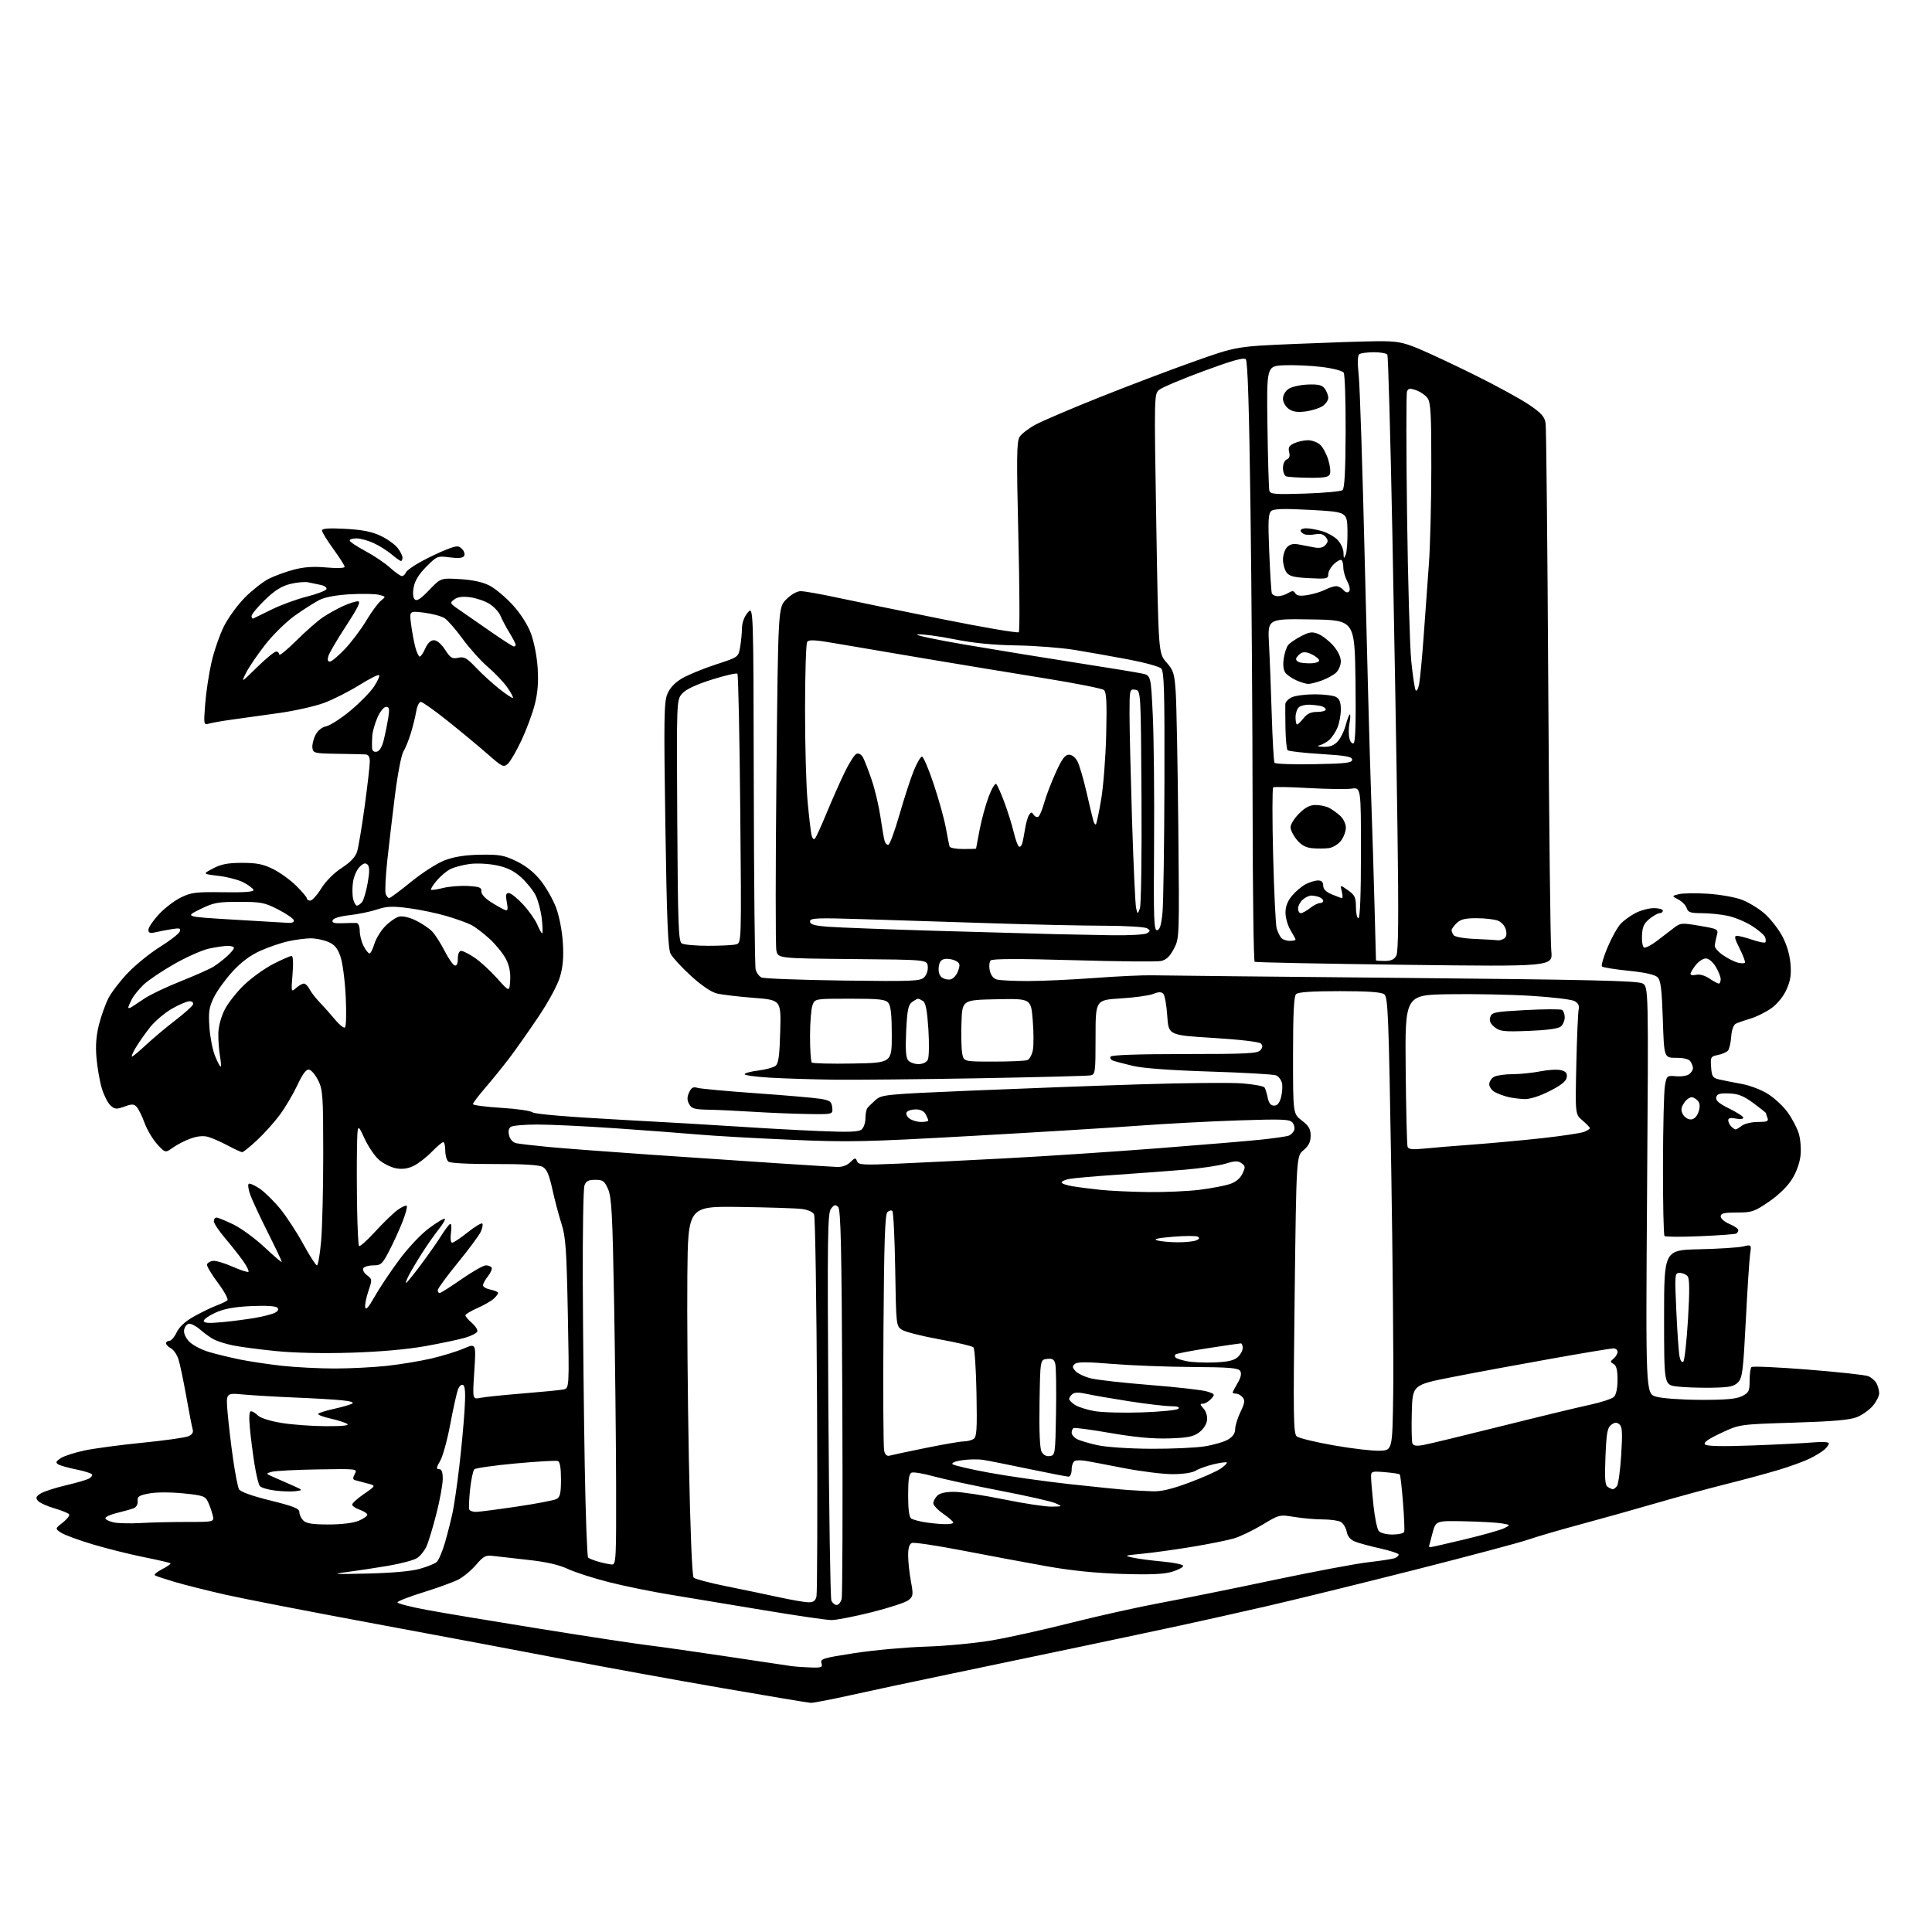 <?xml version="1.0" encoding="UTF-8" standalone="no"?>
<svg 
  version="1.1" 
  xmlns="http://www.w3.org/2000/svg" 
  xmlns:xlink="http://www.w3.org/1999/xlink" 
  xmlns:svg="http://www.w3.org/2000/svg"
  xmlns:rdf="http://www.w3.org/1999/02/22-rdf-syntax-ns#"
  xmlns:cc="http://creativecommons.org/ns#"
  xmlns:dc="http://purl.org/dc/elements/1.1/"
  viewBox="0 0 768 768"
  width="768"
  height="768"
>
<style>svg {background-color: white; }</style>"
<path stroke="none" fill="black" fill-rule="evenodd" d="M322.26,676.91C321.29,676.86 305.43,674.21 287.00,671.02C268.57,667.84 240.45,662.72 224.50,659.65C208.55,656.58 174.57,650.19 149.00,645.45C123.42,640.71 96.65,635.51 89.50,633.89C82.35,632.26 73.35,630.00 69.50,628.86C65.65,627.72 62.10,626.54 61.60,626.24C61.11,625.94 62.39,624.83 64.44,623.78C66.50,622.72 68.00,621.67 67.78,621.44C67.55,621.22 62.84,620.12 57.31,619.01C51.78,617.91 42.66,615.63 37.04,613.96C31.42,612.29 25.70,610.19 24.33,609.30C21.85,607.67 21.85,607.67 24.93,605.26C26.63,603.93 27.78,602.46 27.49,601.99C27.20,601.52 24.56,600.43 21.61,599.58C18.67,598.72 15.72,597.37 15.06,596.58C14.10,595.41 14.31,594.85 16.18,593.68C17.46,592.89 21.88,591.45 26.00,590.48C30.12,589.52 34.30,588.31 35.28,587.81C36.26,587.31 36.83,586.53 36.55,586.08C36.28,585.64 33.45,584.75 30.27,584.12C27.10,583.49 23.88,582.57 23.12,582.09C22.02,581.40 22.24,580.89 24.14,579.64C25.46,578.78 29.73,577.40 33.62,576.58C37.51,575.76 47.85,574.38 56.60,573.51C65.34,572.64 73.54,571.49 74.81,570.96C76.37,570.30 76.96,569.42 76.60,568.24C76.31,567.28 75.15,561.33 74.03,555.00C72.90,548.67 71.50,542.03 70.91,540.24C70.32,538.45 68.98,536.52 67.92,535.96C66.86,535.39 66.00,534.50 66.00,533.96C66.00,533.43 66.59,533.00 67.31,533.00C68.04,533.00 69.36,531.48 70.24,529.61C71.32,527.36 73.65,525.23 77.18,523.27C80.11,521.64 84.08,519.71 86.00,518.99C87.92,518.27 89.90,517.33 90.38,516.91C90.87,516.48 89.17,513.34 86.60,509.92C84.03,506.50 82.09,503.21 82.29,502.60C82.49,502.00 83.54,501.37 84.61,501.21C85.69,501.05 89.19,502.08 92.41,503.50C95.62,504.92 98.48,505.85 98.77,505.56C99.06,505.28 98.10,503.34 96.64,501.27C95.18,499.20 91.96,495.12 89.49,492.21C87.02,489.30 85.00,486.27 85.00,485.46C85.00,484.66 85.48,484.00 86.06,484.00C86.65,484.00 89.67,485.24 92.79,486.75C95.90,488.26 101.50,492.37 105.23,495.87C108.95,499.38 112.00,501.96 112.00,501.60C112.00,501.25 109.47,495.92 106.37,489.74C103.27,483.57 100.15,476.84 99.42,474.78C98.70,472.73 98.46,470.84 98.89,470.57C99.32,470.31 101.29,471.19 103.28,472.54C105.26,473.89 108.93,477.51 111.44,480.58C113.94,483.65 118.05,489.95 120.57,494.58C123.10,499.21 125.53,503.00 125.99,503.00C126.44,503.00 127.19,498.61 127.66,493.25C128.12,487.89 128.50,472.25 128.49,458.50C128.48,435.56 128.32,433.17 126.49,429.50C125.40,427.30 123.77,425.36 122.87,425.20C121.72,424.99 120.34,426.82 118.21,431.37C116.54,434.93 113.40,440.24 111.23,443.17C109.06,446.10 104.99,450.64 102.18,453.25C99.38,455.86 96.73,458.00 96.28,458.00C95.84,458.00 93.27,456.82 90.56,455.38C87.85,453.93 84.35,452.39 82.78,451.94C80.91,451.40 78.53,451.61 75.89,452.54C73.68,453.32 70.48,454.95 68.79,456.15C65.71,458.35 65.71,458.35 62.50,454.85C60.74,452.93 58.49,449.14 57.49,446.43C56.50,443.72 55.08,440.85 54.35,440.05C53.23,438.82 52.47,438.79 49.44,439.89C46.29,441.03 45.62,440.97 43.92,439.43C42.85,438.46 41.30,435.38 40.46,432.59C39.63,429.79 38.68,424.35 38.35,420.50C37.93,415.62 38.24,411.61 39.36,407.25C40.24,403.81 41.92,399.11 43.10,396.80C44.28,394.48 47.76,389.96 50.83,386.74C53.90,383.52 59.66,378.86 63.62,376.39C67.58,373.92 71.10,371.19 71.43,370.32C71.94,368.98 71.44,368.83 68.27,369.35C66.20,369.68 63.26,370.25 61.75,370.60C59.61,371.09 59.00,370.87 59.00,369.59C59.00,368.69 60.84,365.96 63.08,363.53C65.33,361.09 69.26,358.06 71.83,356.80C76.02,354.74 77.78,354.52 88.81,354.68C97.45,354.80 101.01,354.52 100.75,353.74C100.54,353.13 98.76,351.79 96.78,350.77C94.80,349.74 90.33,348.56 86.84,348.16C80.50,347.41 80.50,347.41 84.71,345.21C87.94,343.51 90.63,343.00 96.26,343.00C102.08,343.00 104.64,343.52 108.59,345.48C111.33,346.85 115.47,349.84 117.78,352.14C120.10,354.43 122.00,356.69 122.00,357.16C122.00,357.62 122.61,358.00 123.35,358.00C124.09,358.00 126.05,355.82 127.71,353.16C129.51,350.27 132.76,347.00 135.83,345.01C139.26,342.79 141.27,340.68 141.93,338.60C142.47,336.89 143.84,328.77 144.96,320.54C146.08,312.32 147.00,304.33 147.00,302.79C147.00,300.84 146.47,299.97 145.25,299.89C144.29,299.84 139.22,299.72 134.00,299.64C125.05,299.51 124.48,299.37 124.19,297.32C124.02,296.12 124.56,293.82 125.40,292.20C126.34,290.37 127.97,289.05 129.71,288.70C131.24,288.38 135.54,285.61 139.25,282.54C142.96,279.47 147.19,275.16 148.65,272.96C150.10,270.76 151.03,268.70 150.71,268.37C150.38,268.05 146.82,269.84 142.80,272.35C138.77,274.86 132.53,278.02 128.92,279.38C125.32,280.73 117.23,282.56 110.94,283.44C104.65,284.32 96.35,285.47 92.50,286.01C88.65,286.54 84.47,287.26 83.22,287.61C80.93,288.25 80.93,288.24 81.56,279.88C81.91,275.27 83.04,267.79 84.07,263.27C85.11,258.74 87.36,252.25 89.07,248.86C90.79,245.46 94.54,240.33 97.42,237.45C100.30,234.57 104.52,231.27 106.79,230.10C109.07,228.94 113.54,227.30 116.72,226.46C120.83,225.37 124.60,225.12 129.75,225.58C133.96,225.96 137.00,225.85 137.00,225.32C137.00,224.81 134.97,221.62 132.50,218.22C130.03,214.81 128.00,211.51 128.00,210.88C128.00,210.06 130.65,209.87 137.25,210.22C144.00,210.59 147.79,211.33 151.27,212.98C153.90,214.22 156.93,216.37 158.02,217.76C159.11,219.14 160.00,220.88 160.00,221.63C160.00,222.39 159.73,223.00 159.39,223.00C159.06,223.00 157.37,221.81 155.64,220.35C153.91,218.89 150.70,216.87 148.50,215.87C146.30,214.86 143.26,214.03 141.75,214.02C140.24,214.01 139.00,214.39 139.00,214.86C139.00,215.33 141.77,217.20 145.15,219.00C148.53,220.80 152.98,223.79 155.02,225.64C157.07,227.49 159.20,229.00 159.76,229.00C160.33,229.00 161.02,228.38 161.32,227.62C161.61,226.86 164.40,224.85 167.51,223.17C170.62,221.48 175.18,219.33 177.64,218.39C181.69,216.84 182.26,216.83 183.68,218.25C184.53,219.11 184.90,220.35 184.49,221.02C183.98,221.85 182.21,222.02 178.79,221.57C173.94,220.92 173.73,221.00 169.50,225.24C166.58,228.16 164.94,230.80 164.46,233.36C164.01,235.74 164.16,237.56 164.86,238.26C165.68,239.08 167.20,238.11 170.59,234.57C175.20,229.75 175.20,229.75 182.85,230.21C187.93,230.52 191.88,231.38 194.60,232.78C196.85,233.94 200.98,237.39 203.78,240.45C206.88,243.84 209.71,248.25 211.03,251.75C212.28,255.05 213.43,260.92 213.73,265.50C214.09,271.15 213.76,275.41 212.59,280.00C211.68,283.57 209.31,289.98 207.32,294.23C205.33,298.48 202.89,302.70 201.89,303.60C200.19,305.14 199.70,304.91 193.79,299.72C190.33,296.69 183.22,290.79 178.00,286.62C172.78,282.45 167.96,279.03 167.30,279.02C166.63,279.01 165.81,280.69 165.46,282.75C165.12,284.81 164.15,288.75 163.30,291.50C162.46,294.25 161.13,297.53 160.34,298.78C159.56,300.04 158.07,307.69 157.05,315.78C156.03,323.88 154.63,335.74 153.94,342.14C153.26,348.54 152.98,354.50 153.32,355.39C153.66,356.27 154.29,357.00 154.72,357.00C155.15,356.99 159.10,354.06 163.50,350.47C168.03,346.79 173.85,343.08 176.92,341.93C180.67,340.53 185.02,339.86 191.03,339.76C198.67,339.65 200.41,339.97 205.42,342.42C209.18,344.26 212.43,346.86 214.98,350.10C217.11,352.79 219.83,357.58 221.03,360.75C222.28,364.06 223.43,369.92 223.73,374.55C224.11,380.35 223.80,384.17 222.63,388.21C221.66,391.53 218.17,398.03 214.05,404.16C210.23,409.84 205.06,417.20 202.56,420.50C200.05,423.80 195.75,429.11 193.00,432.30C190.25,435.49 188.00,438.46 188.00,438.90C188.00,439.34 193.03,440.00 199.18,440.38C205.33,440.75 210.97,441.56 211.71,442.18C212.54,442.87 225.85,443.99 246.28,445.09C264.55,446.07 286.25,447.34 294.50,447.90C302.75,448.46 316.58,449.22 325.24,449.59C337.22,450.11 341.33,449.97 342.49,449.01C343.32,448.32 344.01,446.35 344.02,444.63C344.02,442.91 344.37,441.05 344.77,440.50C345.18,439.95 346.66,438.50 348.05,437.27C350.49,435.12 351.87,434.99 386.04,433.54C405.54,432.71 435.90,431.58 453.50,431.03C471.10,430.47 489.23,430.31 493.78,430.66C498.34,431.01 502.35,431.76 502.69,432.31C503.04,432.87 503.60,434.71 503.95,436.41C504.39,438.55 505.16,439.50 506.48,439.50C507.79,439.50 508.64,438.46 509.26,436.09C509.74,434.22 509.89,431.68 509.58,430.45C509.27,429.23 508.23,427.88 507.26,427.47C506.29,427.06 494.48,426.38 481.00,425.96C465.11,425.46 454.28,424.65 450.18,423.67C446.70,422.84 443.18,421.90 442.36,421.59C441.54,421.27 441.15,420.56 441.50,420.01C441.89,419.37 452.67,419.00 470.94,419.00C495.69,419.00 499.94,418.78 501.04,417.46C501.98,416.32 502.02,415.62 501.20,414.80C500.54,414.14 492.62,413.22 482.29,412.59C464.50,411.50 464.50,411.50 464.00,403.80C463.73,399.56 463.01,395.60 462.41,395.01C461.63,394.23 460.50,394.26 458.41,395.10C456.81,395.75 451.00,396.55 445.50,396.89C435.50,397.50 435.50,397.50 435.50,412.29C435.50,426.29 435.39,427.11 433.50,427.48C432.40,427.70 412.38,428.21 389.00,428.63C365.62,429.04 339.75,429.30 331.50,429.19C323.25,429.08 311.89,428.73 306.25,428.40C300.61,428.08 296.00,427.45 296.00,427.02C296.00,426.59 298.42,425.93 301.39,425.56C304.35,425.19 307.46,424.35 308.29,423.69C309.47,422.77 309.89,419.67 310.15,410.00C310.50,397.50 310.50,397.50 299.50,396.65C293.45,396.18 286.88,395.40 284.90,394.90C282.68,394.35 278.72,391.64 274.61,387.88C270.93,384.51 267.32,380.57 266.57,379.13C265.53,377.09 265.06,365.61 264.49,328.00C263.85,285.59 263.95,279.04 265.29,275.85C266.30,273.43 268.29,271.33 271.17,269.64C273.56,268.24 279.56,265.78 284.51,264.16C293.48,261.24 293.50,261.23 294.19,257.37C294.57,255.24 294.91,251.84 294.94,249.81C294.98,247.48 295.83,245.15 297.25,243.50C299.50,240.89 299.50,240.89 299.64,311.93C299.71,351.00 300.05,384.05 300.38,385.37C300.71,386.70 301.77,388.14 302.74,388.57C303.71,389.01 318.26,389.55 335.08,389.78C363.01,390.15 365.82,390.04 367.39,388.47C368.37,387.49 368.98,385.62 368.80,384.12C368.50,381.50 368.50,381.50 338.87,381.24C309.24,380.97 309.24,380.97 308.61,377.78C308.26,376.03 308.27,344.65 308.65,308.05C309.32,241.50 309.32,241.50 312.56,238.25C314.50,236.30 316.81,235.00 318.32,235.00C319.71,235.00 325.94,236.10 332.17,237.43C338.40,238.77 357.18,242.62 373.89,245.99C390.61,249.36 404.60,251.75 404.99,251.31C405.39,250.86 405.30,233.69 404.81,213.14C404.06,181.52 404.14,175.44 405.33,173.61C406.11,172.43 408.94,170.26 411.62,168.81C414.31,167.35 425.69,162.49 436.92,158.00C448.16,153.51 465.03,147.10 474.42,143.77C491.50,137.70 491.50,137.70 515.00,136.71C527.92,136.16 542.55,135.68 547.50,135.64C555.19,135.59 557.52,135.99 563.50,138.44C567.35,140.01 577.53,144.77 586.12,149.02C594.72,153.28 604.49,158.61 607.83,160.89C612.74,164.22 614.01,165.64 614.40,168.26C614.67,170.04 615.14,216.57 615.45,271.65C615.76,326.73 616.30,374.60 616.66,378.03C617.31,384.26 617.31,384.26 558.41,383.52C526.01,383.11 499.16,382.58 498.75,382.33C498.34,382.08 497.97,354.57 497.93,321.19C497.90,287.81 497.52,234.27 497.09,202.21C496.56,161.98 495.98,143.58 495.22,142.82C494.41,142.01 489.90,143.27 478.52,147.48C469.95,150.64 462.00,153.99 460.85,154.92C458.78,156.60 458.78,156.66 459.64,208.13C460.50,259.67 460.50,259.67 463.65,263.26C466.50,266.50 466.86,267.66 467.37,275.18C467.68,279.75 468.14,303.64 468.39,328.25C468.83,373.00 468.83,373.00 466.60,377.22C464.96,380.32 463.58,381.60 461.43,382.03C459.82,382.35 444.18,382.20 426.67,381.69C405.18,381.07 394.50,381.10 393.82,381.78C393.26,382.34 393.09,384.15 393.46,385.80C393.88,387.72 394.90,389.01 396.31,389.38C397.51,389.71 403.00,389.98 408.50,389.98C414.00,389.99 425.93,389.44 435.00,388.77C444.07,388.09 454.43,387.61 458.00,387.70C461.57,387.79 506.35,388.25 557.50,388.73C631.37,389.42 650.99,389.87 652.90,390.92C655.31,392.24 655.31,392.24 654.74,473.10C654.18,553.97 654.18,553.97 658.34,555.20C660.68,555.88 668.40,556.44 676.00,556.46C686.14,556.49 690.25,556.12 692.50,554.98C695.19,553.62 695.50,552.97 695.50,548.82C695.50,546.26 695.83,543.84 696.23,543.43C696.64,543.03 706.72,543.48 718.63,544.43C730.55,545.38 741.33,546.55 742.59,547.03C743.85,547.51 745.36,548.80 745.94,549.89C746.52,550.98 747.00,552.76 747.00,553.86C747.00,554.95 745.88,557.18 744.50,558.81C743.13,560.44 740.27,562.48 738.14,563.33C735.29,564.47 728.59,565.05 712.88,565.53C691.50,566.19 691.50,566.19 684.12,569.66C678.93,572.10 677.05,573.45 677.79,574.19C678.51,574.91 684.64,575.04 696.68,574.59C706.48,574.23 717.31,573.68 720.75,573.38C724.35,573.06 727.00,573.22 727.00,573.76C727.00,574.27 726.21,575.38 725.25,576.23C724.29,577.07 721.70,578.66 719.50,579.76C717.30,580.86 711.67,582.91 707.00,584.32C702.33,585.72 692.88,588.28 686.00,589.99C679.12,591.71 666.75,595.08 658.50,597.48C650.25,599.89 636.75,603.67 628.50,605.89C620.25,608.11 610.80,610.87 607.50,612.02C604.20,613.18 583.82,618.60 562.22,624.08C540.61,629.56 514.06,636.08 503.22,638.56C492.37,641.05 477.20,644.44 469.50,646.10C461.80,647.76 443.80,651.59 429.50,654.59C415.20,657.60 391.80,662.49 377.50,665.47C363.20,668.44 345.32,672.25 337.76,673.94C330.20,675.62 323.22,676.96 322.26,676.91zM322.32,662.85C326.60,662.98 327.07,662.79 326.54,661.13C326.00,659.43 327.19,659.07 339.72,657.13C347.30,655.97 360.02,654.81 368.00,654.56C375.98,654.32 387.90,653.18 394.50,652.04C401.10,650.90 415.28,647.75 426.01,645.03C436.74,642.32 452.72,638.77 461.51,637.14C470.31,635.51 490.45,631.44 506.28,628.09C522.12,624.75 539.07,621.56 543.95,621.01C548.84,620.45 553.55,619.73 554.42,619.39C555.29,619.06 556.00,618.42 556.00,617.97C556.00,617.53 552.74,616.44 548.75,615.55C544.76,614.67 540.24,613.44 538.70,612.83C536.81,612.08 535.70,610.77 535.31,608.82C535.00,607.23 533.92,605.49 532.93,604.96C531.94,604.43 528.74,604.00 525.82,603.99C522.89,603.99 517.81,603.55 514.53,603.01C508.61,602.04 508.51,602.07 501.84,606.10C498.14,608.33 493.09,610.77 490.61,611.52C488.14,612.26 480.58,613.78 473.81,614.90C467.04,616.01 458.12,617.25 454.00,617.64C446.84,618.33 446.68,618.40 450.40,619.20C452.55,619.66 457.95,620.36 462.40,620.77C466.86,621.17 470.43,621.95 470.35,622.50C470.26,623.05 468.24,624.09 465.85,624.82C462.71,625.77 457.17,626.01 446.00,625.66C435.62,625.34 425.71,624.33 416.00,622.60C408.02,621.17 393.07,618.38 382.77,616.39C372.47,614.40 363.36,613.03 362.52,613.35C361.48,613.75 361.00,615.31 361.00,618.28C361.00,620.68 361.49,625.29 362.09,628.53C363.10,633.98 363.02,634.56 361.15,636.08C360.04,636.98 353.48,639.13 346.59,640.86C339.69,642.59 332.48,644.00 330.55,644.00C328.63,644.00 316.58,642.24 303.78,640.10C290.98,637.95 274.43,635.21 267.02,634.01C259.60,632.81 248.45,630.55 242.25,628.98C236.04,627.41 228.61,625.03 225.73,623.68C222.18,622.02 217.13,620.87 210.00,620.09C204.22,619.46 197.96,618.75 196.07,618.51C193.06,618.12 192.22,618.56 189.21,622.07C187.33,624.27 184.14,626.91 182.14,627.93C180.14,628.95 173.88,631.22 168.25,632.97C162.61,634.72 158.00,636.52 158.00,636.97C158.00,637.42 163.06,638.73 169.25,639.89C175.44,641.05 195.80,644.45 214.50,647.45C233.20,650.46 252.55,653.40 257.50,654.00C262.45,654.60 276.62,656.61 289.00,658.48C301.38,660.35 312.85,662.07 314.50,662.29C316.15,662.52 319.67,662.77 322.32,662.85zM332.59,638.00C333.34,638.00 334.23,636.91 334.57,635.59C334.90,634.26 335.02,598.96 334.84,557.14C334.57,495.90 334.24,480.85 333.18,479.80C332.10,478.73 331.59,478.86 330.33,480.50C328.98,482.27 328.86,491.32 329.28,558.50C329.54,600.30 330.08,635.29 330.48,636.25C330.89,637.21 331.83,638.00 332.59,638.00zM321.23,636.93C323.30,636.98 324.11,636.43 324.56,634.64C324.88,633.34 324.99,599.02 324.79,558.39C324.59,517.75 324.06,483.73 323.62,482.80C323.13,481.75 321.22,480.90 318.66,480.58C316.37,480.29 305.27,479.94 294.00,479.78C273.50,479.50 273.50,479.50 273.23,507.00C273.08,522.12 273.35,555.12 273.84,580.32C274.39,608.47 275.12,626.52 275.74,627.14C276.29,627.69 282.09,629.22 288.62,630.54C295.15,631.85 304.55,633.81 309.50,634.89C314.45,635.97 319.73,636.89 321.23,636.93zM146.00,625.51C155.69,625.29 163.49,624.59 166.81,623.65C169.72,622.83 172.76,621.62 173.55,620.96C174.34,620.30 175.85,616.78 176.91,613.13C177.96,609.49 179.34,604.02 179.97,601.00C180.59,597.98 181.75,589.95 182.55,583.17C183.35,576.38 184.29,566.44 184.64,561.06C185.09,554.19 184.94,551.08 184.14,550.59C183.46,550.16 182.62,550.88 182.05,552.37C181.53,553.74 180.15,559.96 178.98,566.18C177.82,572.41 176.01,578.96 174.96,580.75C173.41,583.41 173.33,584.00 174.53,584.00C175.57,584.00 176.00,585.14 176.00,587.89C176.00,590.03 174.87,596.22 173.50,601.64C172.12,607.06 170.34,612.94 169.54,614.70C168.74,616.46 167.05,618.56 165.79,619.37C164.53,620.18 159.45,621.54 154.50,622.39C149.55,623.24 142.12,624.37 138.00,624.90C131.49,625.75 132.54,625.83 146.00,625.51zM243.25,621.91C244.88,621.99 244.99,619.86 244.91,589.75C244.86,572.01 244.50,539.27 244.10,517.00C243.49,482.81 243.12,475.92 241.74,472.75C240.30,469.45 239.69,469.00 236.62,469.00C233.91,469.00 232.95,469.50 232.33,471.25C231.88,472.49 231.59,489.89 231.67,509.91C231.75,529.94 232.09,562.56 232.44,582.39C232.78,602.23 233.39,618.77 233.78,619.15C234.18,619.53 236.07,620.29 238.00,620.83C239.93,621.37 242.29,621.86 243.25,621.91zM568.72,615.00C569.12,615.00 575.30,613.59 582.47,611.87C589.64,610.15 596.62,608.17 598.00,607.46C600.50,606.18 600.50,606.18 597.00,605.57C595.07,605.24 588.38,604.86 582.13,604.73C570.75,604.50 570.75,604.50 569.42,609.50C568.69,612.25 568.07,614.61 568.04,614.75C568.02,614.89 568.32,615.00 568.72,615.00zM553.54,610.00C555.90,610.00 557.99,609.52 558.19,608.93C558.39,608.34 558.17,603.06 557.71,597.20C557.24,591.33 556.67,586.34 556.43,586.10C556.19,585.86 553.52,585.46 550.50,585.21C545.25,584.77 545.00,584.86 545.02,587.13C545.03,588.43 545.45,593.48 545.96,598.33C546.48,603.19 547.42,607.80 548.07,608.58C548.75,609.40 551.05,610.00 553.54,610.00zM55.90,605.43C59.97,605.19 68.23,605.00 74.26,605.00C85.22,605.00 85.22,605.00 84.53,602.25C84.16,600.74 83.32,598.38 82.67,597.00C81.59,594.73 80.67,594.42 72.79,593.63C67.72,593.13 62.09,593.14 59.30,593.67C55.25,594.43 54.53,594.90 54.72,596.69C54.85,597.91 54.21,599.11 53.22,599.52C52.27,599.91 49.34,600.74 46.69,601.37C44.04,601.99 41.89,602.95 41.90,603.50C41.91,604.05 43.40,604.81 45.21,605.18C47.02,605.56 51.83,605.67 55.90,605.43zM130.60,606.00C135.73,606.00 140.43,605.43 142.53,604.55C144.44,603.75 146.00,602.67 146.00,602.15C146.00,601.62 144.65,600.73 143.00,600.15C141.35,599.57 140.00,598.65 140.00,598.10C140.00,597.55 142.13,595.63 144.74,593.83C149.48,590.57 149.48,590.57 145.99,589.68C144.07,589.19 141.92,588.62 141.21,588.41C140.21,588.12 140.17,587.55 141.03,585.94C142.15,583.86 142.10,583.85 126.33,584.11C117.62,584.25 109.38,584.68 108.00,585.07C105.53,585.76 105.54,585.78 109.00,587.28C110.92,588.11 114.30,589.60 116.50,590.58C120.50,592.37 120.50,592.37 117.53,592.77C115.90,592.99 112.21,592.88 109.35,592.52C106.48,592.17 103.74,591.34 103.25,590.69C102.76,590.03 101.82,586.12 101.16,582.00C100.50,577.88 99.68,571.46 99.34,567.75C98.92,563.22 99.06,561.00 99.78,561.00C100.37,561.00 101.62,561.76 102.55,562.70C103.53,563.68 107.48,564.92 111.88,565.64C116.07,566.33 124.00,566.91 129.50,566.93C136.25,566.96 139.01,566.66 138.00,566.01C137.18,565.48 134.15,564.52 131.28,563.87C128.42,563.23 126.26,562.39 126.49,562.02C126.72,561.64 129.52,560.76 132.70,560.06C135.89,559.35 139.15,558.42 139.95,557.99C140.88,557.48 139.43,556.99 135.95,556.64C132.95,556.33 124.42,555.83 117.00,555.53C109.58,555.22 100.42,554.68 96.65,554.33C89.80,553.69 89.80,553.69 90.48,561.60C90.85,565.94 91.83,574.20 92.65,579.95C93.47,585.69 94.53,591.11 95.00,591.99C95.54,593.01 100.11,594.65 107.43,596.46C116.74,598.77 119.00,599.67 119.00,601.09C119.00,602.06 119.71,603.56 120.57,604.43C121.75,605.61 124.25,606.00 130.60,606.00zM375.25,605.87C377.31,605.94 378.98,605.66 378.96,605.25C378.94,604.84 377.14,603.27 374.96,601.76C372.78,600.25 371.00,598.37 371.00,597.58C371.00,596.79 371.71,595.44 372.57,594.57C373.60,593.54 375.92,593.01 379.32,593.03C382.17,593.04 391.02,594.39 399.00,596.02C406.98,597.65 415.52,598.95 418.00,598.91C422.50,598.84 422.50,598.84 419.50,597.53C417.85,596.80 407.95,594.57 397.50,592.56C387.05,590.55 375.20,587.99 371.17,586.88C367.13,585.76 363.20,585.09 362.42,585.39C361.35,585.80 361.00,588.02 361.00,594.41C361.00,600.11 361.41,603.14 362.25,603.66C362.94,604.08 365.30,604.73 367.50,605.09C369.70,605.45 373.19,605.81 375.25,605.87zM189.18,601.00C190.31,601.00 197.59,600.06 205.35,598.91C213.11,597.77 220.25,596.40 221.23,595.88C222.66,595.11 223.00,593.61 223.00,588.07C223.00,583.49 222.59,581.07 221.75,580.77C221.06,580.52 213.53,580.96 205.00,581.74C196.47,582.53 189.08,583.57 188.56,584.07C188.04,584.57 187.27,588.21 186.85,592.16C186.43,596.10 186.32,599.71 186.60,600.17C186.89,600.62 188.05,601.00 189.18,601.00zM458.23,592.82C461.54,592.95 465.87,591.92 472.73,589.36C478.10,587.36 483.76,584.84 485.31,583.75C486.85,582.67 487.92,581.59 487.68,581.35C487.44,581.11 485.05,581.44 482.37,582.08C479.69,582.72 476.50,583.87 475.29,584.62C473.96,585.45 470.28,586.00 466.12,586.00C462.29,586.00 453.61,584.92 446.83,583.61C440.05,582.29 433.18,580.98 431.56,580.71C429.95,580.43 428.04,580.43 427.31,580.71C426.59,580.99 426.00,582.52 426.00,584.11C426.00,585.76 425.46,586.99 424.75,586.99C424.06,586.98 416.98,585.61 409.00,583.94C401.02,582.26 392.84,580.64 390.81,580.32C388.79,580.01 385.02,580.07 382.44,580.46C379.79,580.85 378.14,581.54 378.63,582.03C379.11,582.51 385.63,584.03 393.13,585.41C400.62,586.80 415.02,588.84 425.13,589.96C435.23,591.07 445.75,592.13 448.50,592.31C451.25,592.49 455.63,592.72 458.23,592.82zM641.13,591.98C641.47,591.99 642.21,591.44 642.76,590.75C643.30,590.06 644.07,584.52 644.45,578.43C645.01,569.52 644.87,567.14 643.74,566.20C642.66,565.30 641.91,565.35 640.50,566.38C638.96,567.50 638.59,569.54 638.20,578.97C637.83,587.84 638.03,590.40 639.12,591.09C639.88,591.58 640.78,591.98 641.13,591.98zM353.78,578.61C354.73,578.34 361.18,576.96 368.11,575.56C375.05,574.15 381.80,572.99 383.11,572.98C384.43,572.98 386.18,572.54 387.00,572.02C388.26,571.22 388.45,568.31 388.17,553.79C387.99,544.28 387.44,536.09 386.96,535.59C386.47,535.09 380.39,533.65 373.45,532.40C366.51,531.14 359.79,529.44 358.52,528.61C356.25,527.12 356.21,526.79 355.86,504.63C355.66,492.28 355.15,481.82 354.73,481.40C354.31,480.98 353.41,481.19 352.73,481.87C351.80,482.80 351.42,494.24 351.19,528.72C351.01,553.82 351.14,575.42 351.47,576.73C351.88,578.39 352.59,578.96 353.78,578.61zM417.32,578.81C419.45,578.51 419.51,578.11 419.79,561.50C419.94,552.15 419.81,543.46 419.50,542.19C419.05,540.36 418.35,539.94 416.22,540.19C413.50,540.50 413.50,540.50 413.23,557.77C413.05,568.86 413.34,575.77 414.04,577.08C414.74,578.38 415.93,579.01 417.32,578.81zM548.50,576.69C553.50,576.50 553.50,576.50 553.82,554.00C554.00,541.62 553.64,501.12 553.03,464.00C552.02,403.33 551.74,396.37 550.26,395.25C549.10,394.37 543.85,394.00 532.51,394.00C521.31,394.00 516.03,394.37 515.20,395.20C514.34,396.06 514.00,402.88 514.00,419.58C514.00,442.76 514.00,442.76 517.50,445.43C520.28,447.55 521.00,448.80 521.00,451.46C521.00,453.92 520.24,455.46 518.17,457.21C515.33,459.59 515.33,459.59 514.65,514.66C514.05,563.28 514.14,569.88 515.49,570.99C516.32,571.68 522.97,573.30 530.25,574.57C537.54,575.85 545.75,576.80 548.50,576.69zM457.50,575.91C465.75,575.95 475.39,575.52 478.93,574.94C482.47,574.37 486.63,573.15 488.18,572.23C490.06,571.12 491.00,569.75 491.00,568.10C491.00,566.74 491.95,563.68 493.10,561.29C494.79,557.81 494.96,556.66 493.98,555.47C493.31,554.66 492.14,554.00 491.38,554.00C490.62,554.00 490.00,553.80 490.00,553.56C490.00,553.31 490.88,551.62 491.96,549.80C493.29,547.54 493.62,546.00 493.00,544.99C492.24,543.78 488.80,543.49 473.79,543.40C463.73,543.34 449.46,542.78 442.07,542.17C432.16,541.34 428.30,541.34 427.30,542.17C426.17,543.10 426.21,543.58 427.54,545.04C428.41,546.00 431.14,547.30 433.61,547.92C436.07,548.54 446.73,549.73 457.30,550.57C467.86,551.40 477.99,552.56 479.82,553.14C483.00,554.16 483.06,554.28 481.41,556.10C480.46,557.14 479.02,558.00 478.19,558.00C476.94,558.00 476.97,558.31 478.42,559.91C479.42,561.02 480.01,562.97 479.82,564.56C479.64,566.15 478.31,568.19 476.68,569.40C474.38,571.11 472.14,571.55 464.68,571.79C458.33,571.99 451.18,571.33 441.50,569.66C433.80,568.32 427.16,567.43 426.75,567.68C426.34,567.92 426.00,568.75 426.00,569.52C426.00,570.30 426.94,571.43 428.08,572.04C429.23,572.66 432.94,573.76 436.33,574.50C439.84,575.26 448.98,575.87 457.50,575.91zM565.74,574.42C567.81,574.06 581.65,570.71 596.50,567.00C611.35,563.28 627.25,559.44 631.84,558.46C636.43,557.47 640.82,556.04 641.59,555.26C642.45,554.40 643.00,551.77 643.00,548.48C643.00,544.64 642.55,542.85 641.44,542.22C640.02,541.43 640.02,541.23 641.44,540.05C642.30,539.34 643.00,538.14 643.00,537.38C643.00,536.62 642.26,536.00 641.36,536.00C640.46,536.00 629.33,537.85 616.61,540.12C603.90,542.38 586.30,545.64 577.50,547.37C561.50,550.50 561.50,550.50 561.21,561.44C561.06,567.45 561.16,572.98 561.45,573.73C561.83,574.72 563.00,574.91 565.74,574.42zM453.95,561.45C461.35,561.20 467.85,560.55 468.40,560.00C469.07,559.33 468.08,559.00 465.45,558.99C463.28,558.98 455.87,558.11 448.98,557.05C442.09,555.98 434.46,554.66 432.01,554.11C428.94,553.42 427.17,553.44 426.28,554.18C425.58,554.77 425.00,555.63 425.00,556.10C425.00,556.57 426.03,557.63 427.29,558.46C428.55,559.28 432.04,560.40 435.04,560.93C438.04,561.47 446.55,561.70 453.95,561.45zM190.96,555.66C192.70,555.31 200.28,554.53 207.81,553.92C215.34,553.31 222.58,552.61 223.90,552.35C226.30,551.89 226.30,551.89 225.72,522.19C225.22,496.65 224.87,491.66 223.21,486.50C222.15,483.20 220.51,477.01 219.57,472.75C218.27,466.85 217.34,464.72 215.68,463.83C214.25,463.06 207.68,462.68 196.50,462.72C186.41,462.76 178.99,462.37 178.25,461.77C177.56,461.21 177.00,459.24 177.00,457.38C177.00,455.52 176.64,454.00 176.20,454.00C175.76,454.00 173.66,455.79 171.53,457.97C169.40,460.15 166.16,462.64 164.33,463.51C162.10,464.57 159.83,464.87 157.43,464.42C155.47,464.05 152.46,462.58 150.76,461.15C149.06,459.72 146.41,455.83 144.88,452.52C142.09,446.50 142.09,446.50 141.90,457.00C141.80,462.77 141.83,473.57 141.97,481.00C142.11,488.43 142.43,494.86 142.70,495.30C142.96,495.74 145.87,493.16 149.16,489.56C152.46,485.97 156.49,482.07 158.13,480.91C159.77,479.74 161.37,479.04 161.69,479.35C162.00,479.67 161.24,482.53 159.98,485.71C158.73,488.90 156.36,494.09 154.71,497.25C151.99,502.49 151.43,503.00 148.42,503.00C146.60,503.00 144.80,503.51 144.42,504.14C144.03,504.76 144.68,506.01 145.87,506.91C147.98,508.49 147.99,508.66 146.44,513.23C145.56,515.81 144.99,518.73 145.18,519.71C145.42,520.93 146.60,519.58 148.88,515.50C150.73,512.20 155.09,505.66 158.57,500.96C162.24,495.99 167.28,490.65 170.59,488.19C173.73,485.87 176.53,484.20 176.82,484.48C177.10,484.77 175.99,486.69 174.34,488.75C172.69,490.81 169.73,495.04 167.76,498.14C165.78,501.24 163.44,505.18 162.56,506.89C161.67,508.60 161.16,510.00 161.42,510.00C161.68,510.00 164.33,506.74 167.31,502.75C170.29,498.76 173.89,493.63 175.32,491.33C176.75,489.04 178.34,486.91 178.86,486.58C179.43,486.23 179.59,487.61 179.27,490.00C178.96,492.36 179.15,494.00 179.74,494.00C180.29,494.00 183.07,492.15 185.91,489.88C188.76,487.61 191.37,486.04 191.71,486.37C192.05,486.71 191.79,488.17 191.13,489.61C190.47,491.05 186.35,496.62 181.97,501.98C177.59,507.34 174.00,512.24 174.00,512.86C174.00,513.49 174.35,514.00 174.78,514.00C175.20,514.00 179.11,511.52 183.45,508.50C187.80,505.48 192.15,503.00 193.12,503.00C194.09,503.00 195.13,503.40 195.43,503.88C195.73,504.37 195.08,505.90 193.99,507.29C192.89,508.68 192.00,510.32 192.00,510.93C192.00,511.55 193.35,512.32 195.00,512.65C196.65,512.98 198.00,513.57 198.00,513.97C198.00,514.37 197.20,515.42 196.21,516.31C195.23,517.20 192.31,518.86 189.71,520.01C187.12,521.16 185.00,522.44 185.00,522.87C185.00,523.29 186.15,524.64 187.57,525.87C188.98,527.10 189.96,528.63 189.74,529.28C189.52,529.93 187.36,531.04 184.92,531.76C182.49,532.48 175.32,533.99 169.00,535.12C161.71,536.42 150.89,537.37 139.46,537.72C128.33,538.06 116.85,537.81 109.46,537.05C102.88,536.39 95.25,535.37 92.50,534.80C89.75,534.23 86.38,533.16 85.00,532.44C83.62,531.71 81.17,529.95 79.55,528.52C77.93,527.10 75.91,526.06 75.05,526.22C74.20,526.39 73.36,527.52 73.18,528.74C72.99,530.08 73.84,531.93 75.31,533.40C76.66,534.75 80.13,536.56 83.03,537.42C85.93,538.28 91.49,539.63 95.40,540.43C99.30,541.22 106.87,542.35 112.21,542.94C117.55,543.52 126.91,544.00 133.00,544.00C139.09,544.00 148.45,543.53 153.79,542.95C159.13,542.37 167.10,541.05 171.50,540.02C175.90,538.99 181.70,537.21 184.38,536.05C189.26,533.96 189.26,533.96 188.54,545.12C187.81,556.29 187.81,556.29 190.96,555.66zM680.22,551.64C675.43,551.71 669.25,551.49 666.50,551.14C661.50,550.50 661.50,550.50 661.50,523.71C661.50,496.92 661.50,496.92 675.50,496.60C683.20,496.43 691.02,495.93 692.88,495.49C696.25,494.70 696.25,494.70 695.69,498.60C695.38,500.74 694.61,512.62 693.98,525.00C692.96,545.00 692.61,547.72 690.89,549.50C689.26,551.17 687.52,551.52 680.22,551.64zM482.76,541.59C488.04,541.38 490.55,540.81 492.01,539.49C493.10,538.50 494.00,536.86 494.00,535.85C494.00,534.83 493.66,534.01 493.25,534.01C492.84,534.02 486.95,534.88 480.17,535.92C473.39,536.97 467.58,538.09 467.26,538.41C466.93,538.73 466.96,539.30 467.32,539.66C467.68,540.02 469.67,540.67 471.74,541.10C473.81,541.53 478.77,541.75 482.76,541.59zM669.15,541.25C669.64,540.76 670.47,533.22 671.00,524.50C671.68,513.16 671.64,508.27 670.85,507.33C670.25,506.60 668.84,506.00 667.72,506.00C665.73,506.00 665.70,506.36 666.37,521.25C666.75,529.64 667.33,537.77 667.66,539.32C668.01,540.97 668.63,541.77 669.15,541.25zM88.25,525.59C92.24,525.22 98.19,524.44 101.47,523.87C104.76,523.30 108.30,522.38 109.33,521.82C110.62,521.13 110.89,520.49 110.18,519.78C109.56,519.16 105.49,518.93 99.83,519.19C93.20,519.50 89.13,520.24 85.75,521.76C83.14,522.93 81.00,524.42 81.00,525.07C81.00,525.94 82.95,526.08 88.25,525.59zM468.00,493.83C471.02,493.85 474.37,493.52 475.43,493.10C476.75,492.59 476.99,492.11 476.19,491.62C475.55,491.22 471.08,491.22 466.26,491.63C460.12,492.14 458.25,492.58 460.00,493.08C461.38,493.48 464.98,493.81 468.00,493.83zM675.90,491.41C668.44,491.74 662.03,491.70 661.67,491.33C661.30,490.97 661.03,478.25 661.06,463.08C661.09,447.91 661.44,433.70 661.84,431.50C662.54,427.59 662.64,427.51 666.32,427.83C668.40,428.02 670.75,427.62 671.55,426.96C672.35,426.30 672.99,425.25 672.98,424.63C672.98,424.01 672.54,422.82 672.02,422.00C671.39,421.01 669.45,420.50 666.29,420.50C661.50,420.50 661.50,420.50 661.00,405.28C660.60,393.22 660.17,389.74 658.92,388.49C657.86,387.43 654.02,386.57 647.42,385.90C641.96,385.34 637.19,384.57 636.81,384.19C636.42,383.81 637.42,380.39 639.03,376.59C640.63,372.79 642.97,368.59 644.22,367.25C645.48,365.90 648.17,363.95 650.21,362.90C652.25,361.86 655.51,361.00 657.46,361.00C659.41,361.00 661.00,361.45 661.00,362.00C661.00,362.55 660.44,363.00 659.75,363.00C659.06,363.01 657.24,364.02 655.71,365.25C653.51,367.03 652.87,368.43 652.71,371.89C652.59,374.32 652.98,376.46 653.58,376.67C654.17,376.88 656.42,375.72 658.58,374.08C660.74,372.45 663.77,370.12 665.32,368.92C668.02,366.83 668.44,366.79 675.64,368.02C683.01,369.29 683.13,369.35 682.45,371.90C682.07,373.33 681.70,375.14 681.63,375.93C681.56,376.71 683.05,378.41 684.94,379.71C686.83,381.00 689.44,382.32 690.74,382.65C692.03,382.97 693.33,383.01 693.61,382.72C693.90,382.43 692.97,379.90 691.55,377.10C689.52,373.09 689.28,372.00 690.45,372.00C691.26,372.00 694.01,372.71 696.56,373.57C699.11,374.44 701.43,374.91 701.72,374.61C702.01,374.32 701.98,373.39 701.65,372.54C701.33,371.69 698.98,369.67 696.43,368.06C693.89,366.44 689.58,364.65 686.85,364.06C684.13,363.48 679.48,363.00 676.52,363.00C672.01,363.00 671.03,362.67 670.50,361.00C670.15,359.89 668.66,358.36 667.18,357.58C664.50,356.17 664.50,356.17 667.35,355.45C668.91,355.06 674.09,354.98 678.85,355.27C683.61,355.57 689.70,356.64 692.38,357.65C695.07,358.67 699.13,361.14 701.42,363.14C703.70,365.15 706.84,369.12 708.39,371.97C710.16,375.22 711.40,379.28 711.72,382.90C712.13,387.35 711.78,389.70 710.21,393.26C708.97,396.06 706.62,398.98 704.22,400.73C702.04,402.30 698.29,404.18 695.88,404.89C693.47,405.61 690.83,406.53 690.00,406.95C689.10,407.40 688.37,409.45 688.18,412.08C688.01,414.49 687.43,416.98 686.91,417.61C686.38,418.24 684.59,419.03 682.92,419.37C680.05,419.94 679.90,420.20 680.19,424.20C680.47,427.99 680.82,428.51 683.50,429.12C685.15,429.50 689.14,430.29 692.37,430.88C695.68,431.48 700.29,433.26 702.94,434.96C705.53,436.62 709.01,439.90 710.68,442.24C712.35,444.58 714.28,448.24 714.97,450.37C715.67,452.49 716.02,456.43 715.76,459.11C715.48,462.09 714.17,465.81 712.40,468.67C710.60,471.59 707.11,474.99 703.19,477.68C697.35,481.67 696.38,482.00 690.44,482.00C685.29,482.00 684.00,482.31 684.00,483.55C684.00,484.40 685.58,485.76 687.50,486.56C689.42,487.37 691.00,488.44 691.00,488.95C691.00,489.46 690.66,490.09 690.23,490.35C689.81,490.61 683.36,491.09 675.90,491.41zM456.53,473.86C463.14,473.94 472.27,473.53 476.80,472.97C481.34,472.40 486.72,471.38 488.76,470.72C491.20,469.92 492.95,468.50 493.87,466.58C495.12,463.99 495.08,463.53 493.54,462.41C492.15,461.39 490.93,461.42 487.16,462.57C484.60,463.36 477.32,464.43 471.00,464.97C464.68,465.50 452.40,466.41 443.72,467.00C435.04,467.58 426.61,468.33 424.97,468.66C423.34,468.98 422.00,469.60 422.00,470.04C422.00,470.47 423.88,471.14 426.18,471.53C428.47,471.92 433.53,472.57 437.43,472.98C441.32,473.39 449.91,473.79 456.53,473.86zM332.75,463.88C334.81,463.95 336.74,463.26 338.02,461.98C339.83,460.17 340.11,460.13 340.68,461.60C341.24,463.08 342.95,463.18 356.91,462.57C365.48,462.20 384.88,461.24 400.00,460.44C415.12,459.65 442.12,457.86 460.00,456.48C477.88,455.10 496.62,453.53 501.65,452.99C506.68,452.45 511.49,451.75 512.32,451.43C513.16,451.11 514.11,450.15 514.44,449.30C514.77,448.44 514.47,447.06 513.77,446.22C512.68,444.91 509.72,444.80 492.17,445.38C480.98,445.75 463.20,446.70 452.66,447.48C442.12,448.27 412.35,450.10 386.50,451.54C343.30,453.96 337.44,454.08 314.00,453.06C299.98,452.46 283.55,451.52 277.50,450.98C271.45,450.45 256.64,449.33 244.59,448.50C232.54,447.68 218.59,447.01 213.59,447.02C208.59,447.02 203.88,447.43 203.11,447.91C202.20,448.49 201.95,449.67 202.38,451.38C202.78,452.96 203.90,454.16 205.27,454.45C206.49,454.71 212.22,455.38 218.00,455.93C223.78,456.48 242.00,457.86 258.50,459.00C275.00,460.14 297.73,461.67 309.00,462.41C320.27,463.15 330.96,463.81 332.75,463.88zM565.76,456.61C568.92,456.28 577.80,455.55 585.50,454.98C593.20,454.41 605.74,453.25 613.37,452.40C620.99,451.55 628.31,450.45 629.62,449.96C630.93,449.46 632.00,448.78 632.00,448.46C632.00,448.14 630.69,446.77 629.08,445.42C626.17,442.96 626.17,442.96 626.61,423.23C626.85,412.38 627.27,402.51 627.54,401.29C627.87,399.74 627.38,398.74 625.87,397.93C624.69,397.30 616.92,396.36 608.61,395.86C600.30,395.35 585.62,395.06 576.00,395.22C558.50,395.50 558.50,395.50 558.78,425.00C558.93,441.23 559.27,455.11 559.53,455.85C559.89,456.86 561.43,457.05 565.76,456.61zM689.95,448.97C690.25,448.95 691.37,448.28 692.44,447.47C693.51,446.66 696.37,446.00 698.80,446.00C702.41,446.00 703.10,445.71 702.61,444.42C702.27,443.55 702.00,442.69 702.00,442.50C702.00,442.32 699.75,440.52 697.00,438.50C693.06,435.61 690.98,434.79 687.28,434.66C683.54,434.53 682.50,434.86 682.22,436.23C681.96,437.48 683.40,438.71 687.43,440.69C690.49,442.19 693.00,443.83 693.00,444.33C693.00,444.84 691.65,444.98 690.00,444.65C687.92,444.23 687.00,444.44 687.00,445.33C687.00,446.03 687.54,447.14 688.20,447.80C688.86,448.46 689.65,448.99 689.95,448.97zM366.19,446.00C367.74,446.00 369.00,445.75 369.00,445.43C369.00,445.12 368.53,444.00 367.96,442.93C367.31,441.70 365.87,441.00 364.02,441.00C362.43,441.00 360.80,441.52 360.41,442.15C360.01,442.79 360.52,443.91 361.54,444.65C362.55,445.39 364.65,446.00 366.19,446.00zM672.06,445.00C673.31,445.00 674.44,443.98 675.10,442.25C675.77,440.51 675.81,438.95 675.22,438.00C674.71,437.18 673.57,436.36 672.71,436.19C671.84,436.02 670.39,437.00 669.49,438.37C668.22,440.32 668.10,441.32 668.96,442.93C669.57,444.07 670.97,445.00 672.06,445.00zM320.82,442.83C315.14,442.74 305.55,442.34 299.50,441.96C293.45,441.57 285.48,441.20 281.79,441.13C276.03,441.02 274.91,440.70 273.93,438.87C273.08,437.29 273.08,436.11 273.93,434.26C274.81,432.32 275.54,431.92 277.28,432.44C278.50,432.80 288.95,433.76 300.50,434.58C312.05,435.39 323.52,436.38 326.00,436.78C329.95,437.41 330.54,437.83 330.82,440.25C331.13,443.00 331.13,443.00 320.82,442.83zM606.03,436.90C604.09,436.84 601.15,436.47 599.50,436.07C597.85,435.67 595.49,434.80 594.25,434.14C593.01,433.47 592.00,432.06 592.00,431.00C592.00,429.94 592.87,428.60 593.93,428.04C595.00,427.47 598.30,427.00 601.27,427.00C604.24,427.00 609.19,426.49 612.27,425.88C615.35,425.26 619.05,425.05 620.50,425.41C622.48,425.91 623.05,426.61 622.81,428.25C622.59,429.79 620.61,431.39 616.03,433.71C612.04,435.74 608.21,436.96 606.03,436.90zM87.70,424.00C87.96,424.00 87.84,422.09 87.44,419.75C87.04,417.41 86.74,413.40 86.79,410.83C86.85,408.01 87.85,404.25 89.33,401.33C90.68,398.67 94.23,394.18 97.23,391.34C100.23,388.51 105.44,384.80 108.81,383.10C112.18,381.39 115.38,380.00 115.91,380.00C116.51,380.00 116.65,382.83 116.29,387.25C115.71,394.41 115.73,394.48 117.68,392.75C118.77,391.79 120.17,391.00 120.79,391.00C121.42,391.00 122.44,392.01 123.07,393.25C123.70,394.49 125.53,396.85 127.14,398.50C128.74,400.15 131.44,403.19 133.13,405.25C134.82,407.31 136.61,408.74 137.10,408.44C137.61,408.13 137.75,402.74 137.43,396.19C137.11,389.65 136.18,382.58 135.31,380.15C134.13,376.84 132.96,375.46 130.41,374.40C128.57,373.63 125.50,373.00 123.58,373.00C121.67,373.00 117.71,373.50 114.80,374.12C111.88,374.74 106.80,376.46 103.50,377.95C99.42,379.79 95.86,382.46 92.36,386.29C89.53,389.39 86.21,394.00 84.98,396.54C83.10,400.42 82.83,402.30 83.24,408.33C83.51,412.27 84.52,417.41 85.48,419.75C86.43,422.09 87.43,424.00 87.70,424.00zM338.94,422.77C354.50,422.50 354.50,422.50 354.50,411.40C354.50,403.47 354.11,399.83 353.13,398.65C351.97,397.26 349.56,397.00 337.85,397.00C323.95,397.00 323.95,397.00 322.98,399.57C322.44,400.98 322.00,406.53 322.00,411.90C322.00,417.27 322.31,421.98 322.69,422.36C323.07,422.74 330.38,422.93 338.94,422.77zM365.09,423.00C366.79,423.00 368.29,422.30 368.82,421.25C369.31,420.29 369.41,414.86 369.05,409.18C368.58,401.83 367.97,398.59 366.94,397.94C366.15,397.44 365.25,397.02 364.94,397.02C364.63,397.01 363.56,397.60 362.55,398.34C361.04,399.44 360.62,401.50 360.22,409.83C359.87,417.12 360.09,420.40 360.99,421.49C361.68,422.32 363.52,423.00 365.09,423.00zM394.96,422.00C401.49,422.00 407.54,421.73 408.39,421.40C409.25,421.08 410.24,419.26 410.59,417.38C410.94,415.49 410.91,410.12 410.52,405.45C409.82,396.94 409.82,396.94 396.16,397.22C382.50,397.50 382.50,397.50 382.20,406.50C382.03,411.45 382.16,416.96 382.49,418.75C383.09,422.00 383.09,422.00 394.96,422.00zM52.46,420.00C52.80,420.00 55.30,417.92 58.02,415.39C60.73,412.85 65.96,408.46 69.64,405.64C73.32,402.81 76.52,399.94 76.75,399.25C76.98,398.55 76.36,398.00 75.33,398.01C74.33,398.01 71.18,399.35 68.34,400.98C65.51,402.60 61.65,405.86 59.76,408.22C57.88,410.57 55.32,414.19 54.09,416.25C52.85,418.31 52.12,420.00 52.46,420.00zM607.67,409.80C597.75,410.18 596.23,410.01 594.12,408.30C592.42,406.92 591.93,405.79 592.40,404.31C593.01,402.40 594.11,402.18 606.46,401.52C613.84,401.13 620.35,401.10 620.94,401.46C621.52,401.82 622.00,403.16 622.00,404.44C622.00,405.71 621.29,407.35 620.42,408.07C619.41,408.91 614.84,409.53 607.67,409.80zM52.25,400.35C52.94,399.93 55.31,398.36 57.52,396.87C59.74,395.38 66.17,392.32 71.83,390.07C77.49,387.81 83.33,385.22 84.81,384.30C86.29,383.39 88.74,381.51 90.25,380.13C91.76,378.75 93.00,377.26 93.00,376.81C93.00,376.37 91.90,376.00 90.55,376.00C89.20,376.00 85.87,376.48 83.15,377.06C80.43,377.64 74.22,380.39 69.35,383.16C64.48,385.93 59.00,389.62 57.16,391.35C55.33,393.08 53.19,395.72 52.41,397.20C51.64,398.69 51.00,400.17 51.00,400.51C51.00,400.84 51.56,400.77 52.25,400.35zM202.80,389.75C203.01,386.63 202.46,383.87 201.14,381.27C200.05,379.15 197.16,375.56 194.70,373.29C192.24,371.02 188.94,368.50 187.36,367.69C185.79,366.87 181.35,365.28 177.50,364.14C173.65,363.00 166.93,361.60 162.56,361.02C155.98,360.15 153.81,360.24 149.90,361.53C147.30,362.40 142.36,363.42 138.92,363.80C135.11,364.23 132.49,365.02 132.22,365.83C131.89,366.82 132.90,367.12 136.14,366.99C138.54,366.89 141.06,366.86 141.75,366.91C142.46,366.96 143.00,368.33 143.00,370.05C143.00,371.73 143.69,374.43 144.53,376.05C145.36,377.67 146.42,379.00 146.87,379.00C147.32,379.00 148.19,377.30 148.82,375.21C149.44,373.13 151.37,369.98 153.11,368.20C154.84,366.42 157.32,364.71 158.61,364.38C160.02,364.03 162.68,364.63 165.31,365.91C167.71,367.07 170.64,369.05 171.83,370.32C173.02,371.58 175.23,375.04 176.74,378.01C178.26,380.98 180.06,383.58 180.75,383.79C181.56,384.03 182.00,383.08 182.00,381.08C182.00,379.16 182.51,378.00 183.35,378.00C184.09,378.00 186.52,379.24 188.75,380.75C190.97,382.26 194.98,385.95 197.65,388.94C202.50,394.37 202.50,394.37 202.80,389.75zM683.25,390.99C683.66,391.00 684.00,390.21 684.00,389.25C683.99,388.29 683.10,386.04 682.01,384.25C680.87,382.38 679.21,381.00 678.09,381.00C677.02,381.00 675.21,382.19 674.07,383.63C672.93,385.08 672.00,386.67 672.00,387.15C672.00,387.64 673.01,387.80 674.25,387.50C675.61,387.17 677.69,387.76 679.50,388.97C681.15,390.08 682.84,390.99 683.25,390.99zM377.98,389.29C379.02,389.02 380.33,387.50 380.88,385.91C381.74,383.44 381.60,382.85 379.89,381.94C378.80,381.36 376.91,381.02 375.70,381.19C374.10,381.41 373.41,382.30 373.16,384.45C372.95,386.33 373.42,387.83 374.46,388.59C375.36,389.25 376.94,389.57 377.98,389.29zM550.46,382.00C552.97,382.00 554.24,381.41 555.06,379.89C555.88,378.35 556.01,364.69 555.52,329.64C555.16,303.16 554.24,250.11 553.48,211.74C552.72,173.37 551.83,141.54 551.49,140.99C551.16,140.45 548.77,140.01 546.19,140.02C543.61,140.02 541.01,140.36 540.40,140.77C539.64,141.27 539.56,143.96 540.13,149.50C540.58,153.90 541.65,186.75 542.50,222.50C543.35,258.25 544.46,299.43 544.97,314.00C545.48,328.57 546.14,349.73 546.42,361.00C546.71,372.27 546.95,381.61 546.97,381.75C546.99,381.89 548.56,382.00 550.46,382.00zM281.50,375.97C286.45,375.97 291.46,375.72 292.63,375.40C294.75,374.83 294.75,374.83 294.26,321.67C293.99,292.42 293.48,268.20 293.13,267.82C292.78,267.45 288.23,268.49 283.00,270.14C276.73,272.12 272.73,273.99 271.22,275.66C268.94,278.18 268.94,278.18 269.22,326.13C269.46,367.45 269.71,374.20 271.00,375.02C271.82,375.54 276.55,375.97 281.50,375.97zM512.62,374.00C513.93,374.00 515.00,373.79 515.00,373.52C515.00,373.26 514.10,371.57 513.00,369.77C511.91,367.97 511.01,364.85 511.00,362.83C511.00,360.32 511.83,358.17 513.62,356.04C515.06,354.33 517.51,352.27 519.07,351.46C520.63,350.66 522.82,350.00 523.95,350.00C525.35,350.00 526.00,350.65 526.00,352.05C526.00,353.45 527.11,354.57 529.47,355.55C531.38,356.35 533.18,357.00 533.49,357.00C533.79,357.00 533.74,355.80 533.37,354.32C532.69,351.65 532.69,351.65 535.85,353.89C538.57,355.83 539.00,356.74 539.00,360.57C539.00,363.01 539.45,365.00 540.00,365.00C540.64,365.00 541.00,355.66 541.00,338.99C541.00,312.98 541.00,312.98 537.25,313.50C535.19,313.79 527.50,313.68 520.16,313.26C512.83,312.84 506.51,312.72 506.12,313.00C505.73,313.27 505.72,325.46 506.09,340.09C506.46,354.71 507.10,367.76 507.50,369.09C507.91,370.41 508.69,372.06 509.24,372.75C509.79,373.44 511.31,374.00 512.62,374.00zM595.50,373.78C596.05,373.89 597.12,373.57 597.89,373.09C598.81,372.51 599.05,371.33 598.61,369.57C598.22,368.03 596.89,366.53 595.41,365.96C594.01,365.43 590.20,365.00 586.93,365.00C582.33,365.00 580.55,365.45 579.00,367.00C577.90,368.10 577.01,369.34 577.02,369.75C577.02,370.16 577.37,371.04 577.80,371.70C578.25,372.42 581.76,373.05 586.53,373.25C590.91,373.44 594.95,373.68 595.50,373.78zM442.00,371.78C448.88,371.88 455.17,371.53 456.00,370.98C457.33,370.11 457.33,369.89 456.00,369.02C455.18,368.47 447.52,368.01 439.00,367.99C430.48,367.97 410.45,367.54 394.50,367.02C378.55,366.51 355.71,365.79 343.75,365.41C324.47,364.80 322.00,364.90 322.00,366.28C322.00,367.48 323.61,367.96 329.25,368.40C333.24,368.71 352.93,369.45 373.00,370.04C393.07,370.63 414.00,371.21 419.50,371.34C425.00,371.47 435.12,371.67 442.00,371.78zM215.52,371.00C215.79,371.00 215.73,368.41 215.37,365.25C215.01,362.09 213.91,357.89 212.93,355.93C211.95,353.97 209.36,350.75 207.17,348.77C204.28,346.17 201.62,344.85 197.43,343.99C194.17,343.31 189.49,343.08 186.67,343.45C183.93,343.81 180.46,344.74 178.96,345.52C177.46,346.29 175.04,348.35 173.58,350.09C172.11,351.83 171.11,353.44 171.34,353.67C171.57,353.90 173.73,353.59 176.15,352.98C178.56,352.38 183.00,352.02 186.02,352.19C190.59,352.45 191.48,352.80 191.35,354.30C191.26,355.41 192.74,357.07 195.18,358.61C197.36,359.99 199.82,361.38 200.65,361.69C201.87,362.17 202.02,361.62 201.46,358.63C200.92,355.78 201.10,355.00 202.26,355.00C203.08,355.00 205.64,357.05 207.95,359.56C210.26,362.07 212.80,365.67 213.59,367.56C214.38,369.45 215.25,371.00 215.52,371.00zM460.00,369.77C461.09,369.56 461.67,367.56 462.13,362.49C462.47,358.65 462.81,335.62 462.88,311.32C462.98,274.55 462.76,266.91 461.59,265.74C460.82,264.96 454.90,263.33 448.45,262.12C441.99,260.90 432.39,259.20 427.11,258.34C421.82,257.48 411.43,256.68 404.00,256.56C394.79,256.41 386.94,255.64 379.29,254.11C373.13,252.87 366.60,252.01 364.79,252.18C362.98,252.36 371.62,254.22 384.00,256.32C396.38,258.42 416.40,261.68 428.50,263.56C440.60,265.44 452.07,267.32 454.00,267.74C457.50,268.50 457.50,268.50 458.26,284.50C458.67,293.30 458.90,316.15 458.76,335.28C458.53,365.74 458.69,370.02 460.00,369.77zM114.33,366.84C116.20,366.95 117.03,366.57 116.75,365.75C116.53,365.06 113.71,363.15 110.49,361.50C105.19,358.78 103.74,358.50 95.07,358.50C86.49,358.50 84.88,358.80 79.50,361.46C73.50,364.41 73.50,364.41 92.50,365.55C102.95,366.17 112.78,366.75 114.33,366.84zM453.12,361.13C453.62,359.82 453.91,340.02 453.76,316.63C453.50,274.50 453.50,274.50 451.25,274.18C449.04,273.87 449.00,274.06 449.00,283.97C449.00,289.53 449.46,308.57 450.01,326.29C450.57,344.00 451.30,359.62 451.62,361.00C452.22,363.50 452.22,363.50 453.12,361.13zM517.09,363.00C517.69,363.00 519.33,362.10 520.73,361.00C522.13,359.90 523.88,359.00 524.63,359.00C525.39,359.00 526.00,358.60 526.00,358.11C526.00,357.62 525.29,356.94 524.42,356.61C523.55,356.27 522.12,356.00 521.25,356.00C520.37,356.00 518.83,356.74 517.83,357.65C516.82,358.57 516.00,360.14 516.00,361.15C516.00,362.17 516.49,363.00 517.09,363.00zM141.90,360.00C142.37,360.00 143.27,359.37 143.91,358.61C144.54,357.85 145.55,354.44 146.15,351.03C146.96,346.47 146.94,344.54 146.11,343.71C145.27,342.87 144.45,343.11 142.91,344.64C141.78,345.78 140.60,348.55 140.30,350.79C140.00,353.04 140.04,356.03 140.40,357.44C140.75,358.85 141.42,360.00 141.90,360.00zM382.87,337.50C385.69,337.50 388.00,337.43 388.00,337.34C388.00,337.25 388.64,333.87 389.41,329.84C390.19,325.80 391.81,319.87 393.02,316.66C394.23,313.44 395.58,311.19 396.03,311.66C396.49,312.12 397.95,315.43 399.28,319.00C400.61,322.57 402.26,327.86 402.95,330.75C403.64,333.64 404.57,336.24 405.03,336.52C405.48,336.80 406.08,336.24 406.35,335.26C406.63,334.29 407.13,331.69 407.48,329.48C407.82,327.27 408.53,324.79 409.05,323.98C409.85,322.74 410.14,322.72 410.89,323.88C411.38,324.64 412.21,324.99 412.75,324.65C413.29,324.32 414.31,321.90 415.03,319.28C415.75,316.65 417.81,311.24 419.61,307.25C422.12,301.70 423.36,300.00 424.92,300.00C426.13,300.00 427.52,301.11 428.35,302.75C429.12,304.26 430.73,309.77 431.93,315.00C433.12,320.23 434.35,325.32 434.64,326.33C434.94,327.33 435.39,327.94 435.65,327.68C435.91,327.43 436.84,323.01 437.72,317.86C438.60,312.71 439.51,301.04 439.73,291.93C440.04,279.06 439.83,275.11 438.81,274.28C438.09,273.69 427.38,271.57 415.00,269.58C402.62,267.59 381.70,264.14 368.50,261.92C355.30,259.71 339.36,257.00 333.08,255.91C323.89,254.31 321.51,254.17 320.85,255.21C320.40,255.92 320.02,268.01 320.02,282.08C320.01,296.14 320.46,312.57 321.03,318.58C321.59,324.58 322.29,330.58 322.58,331.89C322.88,333.22 323.48,333.89 323.93,333.39C324.38,332.90 326.42,328.45 328.46,323.50C330.50,318.55 333.71,311.29 335.59,307.36C337.47,303.43 339.67,299.96 340.49,299.64C341.37,299.30 342.42,299.92 343.09,301.16C343.70,302.31 345.25,306.32 346.53,310.08C347.80,313.83 349.36,320.41 349.99,324.70C350.61,328.99 351.36,333.31 351.65,334.31C351.93,335.30 352.63,335.96 353.19,335.77C353.76,335.58 355.73,330.15 357.59,323.70C359.44,317.25 361.98,309.45 363.23,306.37C364.48,303.29 365.95,300.76 366.50,300.76C367.05,300.76 369.14,305.65 371.14,311.63C373.14,317.61 375.31,325.43 375.97,329.00C376.62,332.57 377.29,335.95 377.45,336.50C377.61,337.05 380.05,337.50 382.87,337.50zM528.27,337.13C526.75,337.34 523.83,337.36 521.79,337.19C519.12,336.97 517.37,336.04 515.54,333.87C514.14,332.20 513.00,329.94 513.00,328.82C513.00,327.71 514.53,325.27 516.40,323.40C518.83,320.97 520.70,320.00 522.97,320.00C524.71,320.00 527.11,320.51 528.32,321.12C529.52,321.74 531.51,323.17 532.75,324.30C534.02,325.45 535.00,327.52 535.00,329.04C535.00,330.52 534.11,332.86 533.02,334.25C531.93,335.63 529.79,336.93 528.27,337.13zM522.33,303.78C535.02,303.55 537.50,303.25 537.50,302.00C537.50,300.79 535.10,300.35 525.02,299.72C518.16,299.30 512.23,298.62 511.84,298.22C511.45,297.83 511.07,293.90 510.99,289.50C510.92,285.10 510.89,280.78 510.93,279.91C510.97,279.04 512.15,277.80 513.55,277.16C514.95,276.52 519.03,276.00 522.61,276.00C526.20,276.00 530.00,276.47 531.07,277.04C532.48,277.79 533.00,279.14 533.00,282.07C533.00,284.27 532.39,287.51 531.64,289.28C530.89,291.05 529.43,293.24 528.39,294.15C527.35,295.05 525.60,296.01 524.50,296.28C523.30,296.57 523.94,296.81 526.08,296.88C528.60,296.97 530.26,296.34 531.74,294.75C532.88,293.51 534.33,290.59 534.95,288.25C535.57,285.91 536.31,284.00 536.58,284.00C536.86,284.00 536.80,285.57 536.44,287.49C536.07,289.41 536.07,292.13 536.42,293.53C536.78,294.95 537.52,295.80 538.11,295.43C538.80,295.00 539.04,286.73 538.83,270.64C538.50,246.50 538.50,246.50 521.20,246.23C503.91,245.95 503.91,245.95 504.43,255.73C504.73,261.10 505.22,273.79 505.53,283.93C505.84,294.06 506.34,302.74 506.63,303.21C506.92,303.68 513.99,303.94 522.33,303.78zM149.75,298.81C150.89,298.59 151.88,296.91 152.60,293.99C153.20,291.52 153.99,287.59 154.36,285.25C154.90,281.77 154.74,281.00 153.46,281.00C152.57,281.00 151.08,282.85 150.03,285.25C149.01,287.59 148.08,290.85 147.98,292.50C147.87,294.15 147.84,296.32 147.89,297.32C147.96,298.49 148.63,299.03 149.75,298.81zM515.61,288.00C515.94,288.00 517.10,286.88 518.18,285.50C519.59,283.70 521.11,283.00 523.57,283.00C525.46,283.00 527.00,282.58 527.00,282.07C527.00,281.55 526.21,280.94 525.25,280.70C524.29,280.46 522.20,280.20 520.60,280.13C519.01,280.06 517.10,280.50 516.35,281.12C515.61,281.74 515.00,283.54 515.00,285.12C515.00,286.71 515.27,288.00 515.61,288.00zM203.90,277.43C204.12,277.21 203.12,275.34 201.67,273.27C200.23,271.20 196.75,267.53 193.94,265.13C191.14,262.72 186.63,257.71 183.93,254.00C181.22,250.28 178.00,246.57 176.76,245.76C175.52,244.95 171.85,243.96 168.61,243.55C162.72,242.82 162.72,242.82 163.41,248.16C163.79,251.10 164.54,255.19 165.09,257.25C165.63,259.31 166.43,261.00 166.86,261.00C167.29,261.00 168.28,259.54 169.07,257.75C169.99,255.65 171.20,254.50 172.49,254.50C173.70,254.50 175.45,255.99 176.93,258.29C179.05,261.57 179.75,261.99 182.15,261.47C184.51,260.95 185.57,261.54 189.21,265.38C191.57,267.87 195.75,271.69 198.50,273.87C201.25,276.04 203.68,277.64 203.90,277.43zM564.12,271.99C564.50,270.07 565.33,261.30 565.96,252.50C566.59,243.70 567.52,230.88 568.02,224.00C568.53,217.12 568.95,200.01 568.97,185.97C568.99,164.98 568.74,160.07 567.52,158.33C566.70,157.16 564.65,155.73 562.97,155.14C560.44,154.26 559.80,154.35 559.30,155.65C558.97,156.53 558.98,178.67 559.33,204.87C559.67,231.07 560.43,257.18 561.01,262.90C561.59,268.62 562.37,273.79 562.74,274.39C563.11,274.99 563.73,273.91 564.12,271.99zM520.00,271.87C519.17,271.85 517.12,271.23 515.43,270.49C513.74,269.75 511.77,268.43 511.05,267.56C510.21,266.55 509.93,264.53 510.28,261.95C510.58,259.73 511.39,257.23 512.09,256.39C512.79,255.54 515.13,253.95 517.29,252.85C520.63,251.15 521.65,251.03 524.11,252.05C525.71,252.71 528.36,254.78 530.00,256.66C531.81,258.72 533.00,261.18 533.00,262.88C533.00,264.43 532.13,266.48 531.07,267.44C530.00,268.40 527.42,269.80 525.32,270.55C523.22,271.30 520.83,271.90 520.00,271.87zM102.17,265.25C105.68,261.81 109.10,259.00 109.78,259.00C110.45,259.00 111.00,259.54 111.00,260.20C111.00,260.86 114.04,258.38 117.75,254.70C121.46,251.01 126.21,246.84 128.31,245.42C130.40,244.01 134.00,242.00 136.31,240.95C138.61,239.90 141.28,239.03 142.23,239.02C143.54,239.01 142.43,241.34 137.60,248.75C134.10,254.11 130.93,259.51 130.55,260.75C130.09,262.26 130.28,263.00 131.13,263.00C131.83,263.00 134.55,260.70 137.19,257.90C139.82,255.09 143.63,250.03 145.64,246.65C147.66,243.27 150.24,239.75 151.38,238.83C153.44,237.16 153.44,237.15 150.63,236.44C149.07,236.05 143.90,235.96 139.12,236.23C133.67,236.54 129.14,237.38 126.97,238.49C125.06,239.46 120.71,242.23 117.29,244.65C113.87,247.07 108.55,252.28 105.45,256.24C102.35,260.20 98.91,265.25 97.81,267.47C95.80,271.50 95.80,271.50 102.17,265.25zM521.50,263.66C523.15,263.57 524.45,263.05 524.39,262.50C524.33,261.95 523.01,260.88 521.47,260.11C519.58,259.18 518.16,259.04 517.14,259.68C516.30,260.21 515.45,261.14 515.25,261.74C515.05,262.34 515.70,263.05 516.69,263.32C517.69,263.59 519.85,263.74 521.50,263.66zM204.25,256.99C204.66,256.99 204.99,256.66 204.98,256.25C204.97,255.84 203.86,253.70 202.51,251.50C201.16,249.30 199.55,246.27 198.94,244.78C198.32,243.28 196.35,241.14 194.54,240.03C192.74,238.91 189.29,237.74 186.88,237.42C183.85,237.02 181.90,237.29 180.57,238.29C178.71,239.68 178.80,239.86 182.57,242.42C184.73,243.90 190.32,247.78 195.00,251.04C199.68,254.31 203.84,256.98 204.25,256.99zM100.75,245.83C101.16,245.65 104.42,244.05 108.00,242.28C111.58,240.51 117.85,238.21 121.95,237.17C126.05,236.13 129.57,234.78 129.78,234.17C129.98,233.57 128.99,232.83 127.57,232.54C126.16,232.24 123.88,231.77 122.51,231.48C121.14,231.20 117.90,231.50 115.31,232.15C111.91,233.01 109.15,234.75 105.31,238.47C102.39,241.30 100.00,244.19 100.00,244.89C100.00,245.59 100.34,246.02 100.75,245.83zM507.98,237.00C509.11,237.00 510.93,236.44 512.04,235.75C513.68,234.74 514.22,234.76 514.91,235.86C515.53,236.85 516.88,237.03 519.96,236.51C522.27,236.12 525.36,235.17 526.83,234.40C528.30,233.64 530.23,233.01 531.13,233.01C532.02,233.00 533.33,233.69 534.04,234.54C534.82,235.49 535.67,235.73 536.24,235.16C536.81,234.59 536.56,233.05 535.59,231.16C534.71,229.48 534.00,227.03 534.00,225.72C534.00,224.41 533.70,223.03 533.32,222.66C532.95,222.29 531.60,222.96 530.32,224.17C529.05,225.37 528.00,227.22 528.00,228.28C528.00,230.06 527.38,230.19 520.40,229.83C514.35,229.53 512.52,229.06 511.40,227.53C510.63,226.48 510.00,224.16 510.00,222.38C510.00,220.60 510.75,218.40 511.66,217.48C512.84,216.30 514.21,216.00 516.41,216.46C518.11,216.81 520.88,217.34 522.56,217.63C524.64,218.00 526.03,217.67 526.93,216.59C528.02,215.27 528.02,214.73 526.93,213.41C526.05,212.35 524.69,212.01 522.82,212.39C521.28,212.69 519.34,212.68 518.51,212.37C517.68,212.05 517.00,211.38 517.00,210.89C517.00,210.40 518.01,210.00 519.25,210.01C520.49,210.01 523.24,210.50 525.38,211.09C527.51,211.68 530.32,213.23 531.63,214.54C532.94,215.84 534.03,218.16 534.06,219.70C534.12,222.16 534.23,222.25 534.95,220.47C535.40,219.36 535.71,215.08 535.64,210.97C535.50,203.50 535.50,203.50 521.15,202.71C510.48,202.12 506.43,202.23 505.36,203.12C504.16,204.11 504.02,206.93 504.54,219.41C504.88,227.71 505.34,235.06 505.55,235.75C505.76,236.44 506.86,237.00 507.98,237.00zM518.76,196.21C526.32,195.96 533.02,195.34 533.67,194.83C534.48,194.17 534.86,187.31 534.91,171.70C534.96,159.49 534.61,148.90 534.14,148.16C533.64,147.39 529.92,146.42 525.32,145.86C520.95,145.33 514.25,145.04 510.43,145.20C503.50,145.50 503.50,145.50 503.83,169.50C504.02,182.70 504.36,194.21 504.59,195.08C504.97,196.44 506.86,196.59 518.76,196.21zM520.28,189.92C516.00,189.88 511.94,189.62 511.25,189.34C510.56,189.06 510.00,187.57 510.00,186.02C510.00,184.43 510.66,182.96 511.52,182.63C512.55,182.23 512.86,181.28 512.46,179.71C512.00,177.87 512.43,177.13 514.49,176.19C515.92,175.53 518.37,175.00 519.94,175.00C521.50,175.00 523.66,175.79 524.74,176.75C525.81,177.71 527.27,180.38 527.98,182.68C528.69,184.97 529.00,187.56 528.67,188.43C528.18,189.68 526.49,189.98 520.28,189.92zM518.94,163.56C515.71,163.98 513.88,163.69 512.25,162.51C510.98,161.60 510.00,159.83 510.00,158.47C510.00,157.05 510.95,155.43 512.28,154.55C513.54,153.73 516.98,152.97 519.93,152.86C524.14,152.71 525.58,153.07 526.64,154.53C527.39,155.55 528.00,157.19 528.00,158.17C528.00,159.15 526.96,160.64 525.69,161.47C524.41,162.30 521.37,163.25 518.94,163.56z" />

</svg>